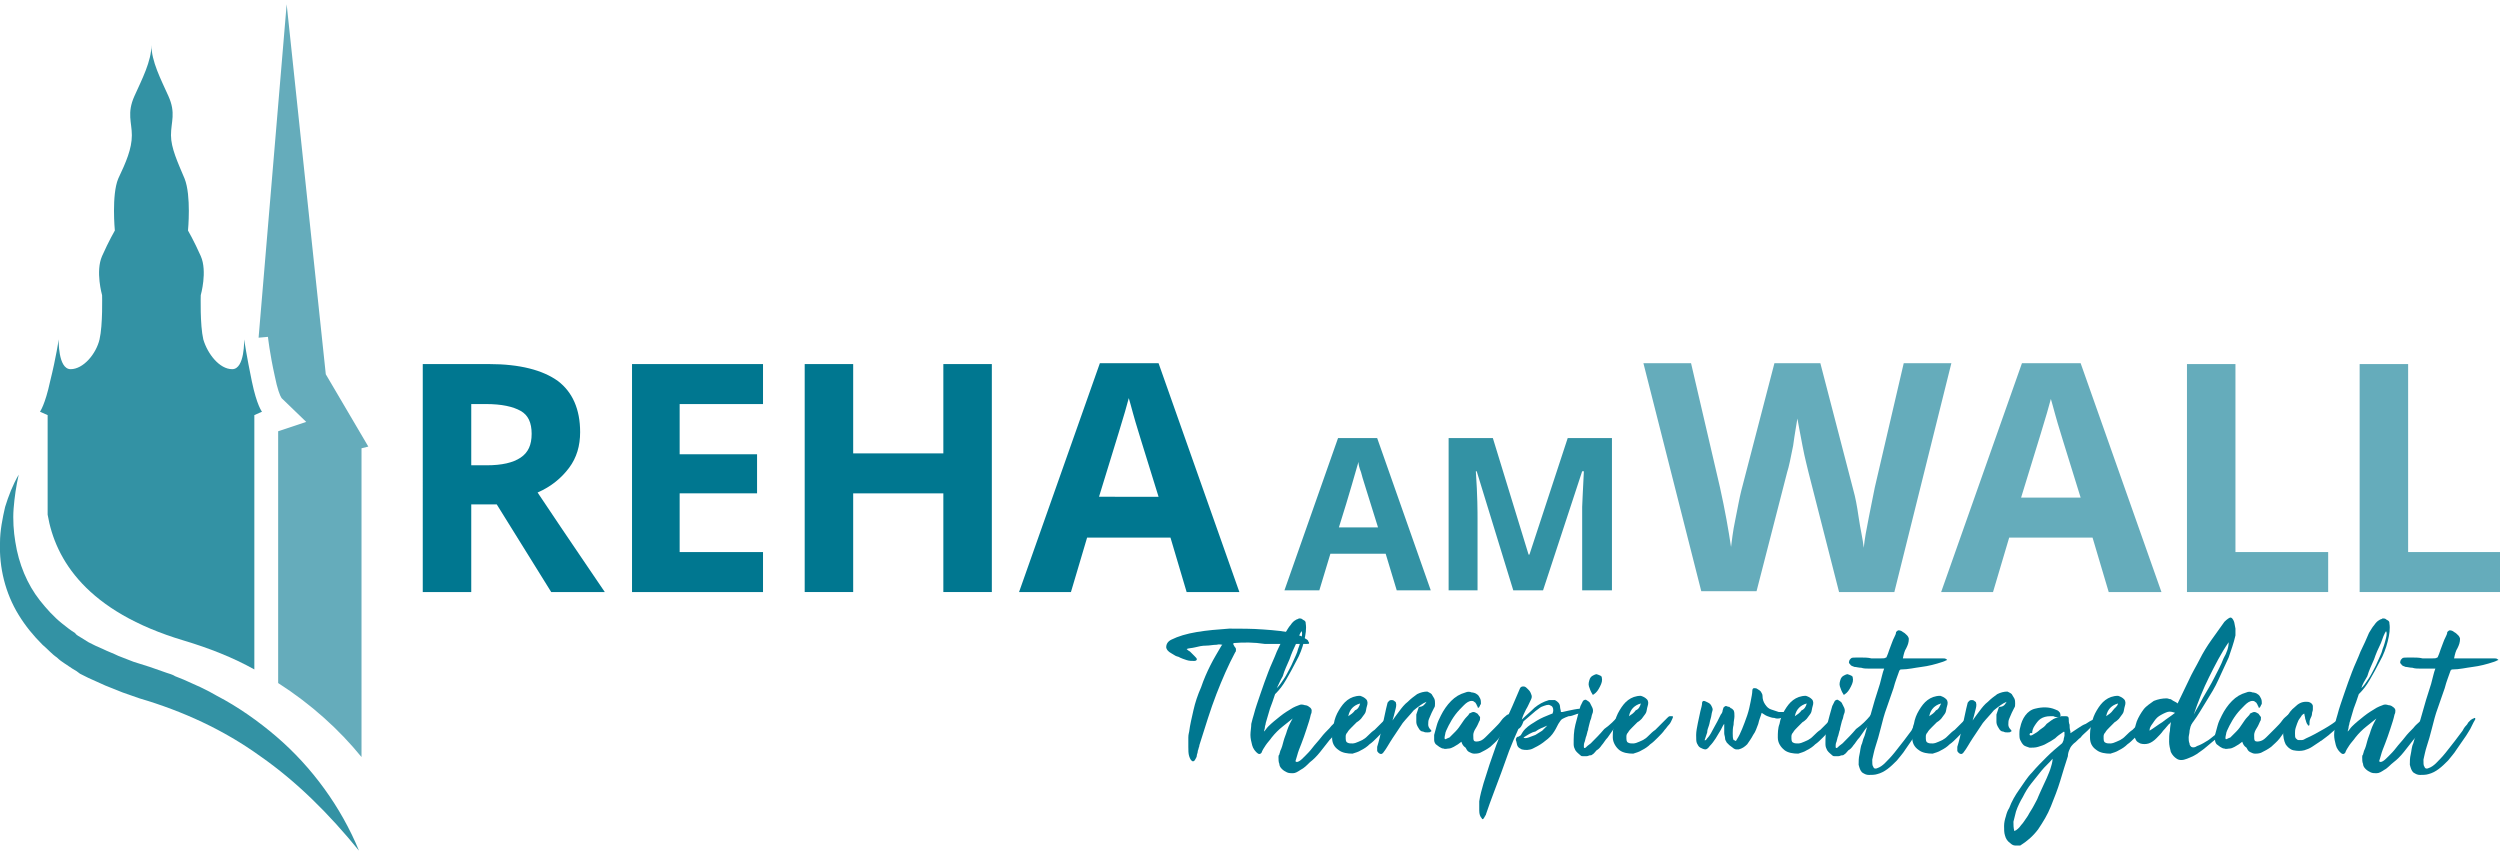 <?xml version="1.0" encoding="utf-8"?>
<!-- Generator: Adobe Illustrator 24.1.2, SVG Export Plug-In . SVG Version: 6.00 Build 0)  -->
<svg version="1.2" baseProfile="tiny" id="Ebene_1" xmlns="http://www.w3.org/2000/svg" xmlns:xlink="http://www.w3.org/1999/xlink"
	 x="0px" y="0px" viewBox="0 0 293.9 100" overflow="visible" xml:space="preserve">
<g>
	<path fill="#007790" d="M55.4,59.3v10.3h-5.7V42.8h7.8c3.6,0,6.3,0.7,8.1,2c1.7,1.3,2.6,3.3,2.6,6c0,1.6-0.4,3-1.3,4.2
		s-2.1,2.2-3.7,2.9c4,6,6.7,9.9,7.9,11.7h-6.3l-6.4-10.3H55.4z M55.4,54.7h1.8c1.8,0,3.1-0.3,4-0.9c0.9-0.6,1.3-1.5,1.3-2.8
		c0-1.3-0.4-2.2-1.3-2.7c-0.9-0.5-2.2-0.8-4.1-0.8h-1.7V54.7z"/>
	<path fill="#007790" d="M89.7,69.6H74.3V42.8h15.4v4.7h-9.8v5.9H89V58h-9.1v6.9h9.8V69.6z"/>
	<path fill="#007790" d="M116.6,69.6h-5.7V58h-10.6v11.6h-5.7V42.8h5.7v10.5h10.6V42.8h5.7V69.6z"/>
	<path fill="#007790" d="M139.5,69.6l-1.9-6.4h-9.8l-1.9,6.4h-6.1l9.5-26.9h6.9l9.5,26.9H139.5z M136.2,58.4c-1.8-5.8-2.8-9-3-9.8
		c-0.2-0.8-0.4-1.4-0.5-1.8c-0.4,1.6-1.6,5.4-3.5,11.6H136.2z"/>
</g>
<g>
	<path fill="#3392A4" d="M164.2,69.4l-1.3-4.3h-6.5l-1.3,4.3H151l6.3-17.9h4.6l6.3,17.9H164.2z M162,62c-1.2-3.9-1.9-6-2-6.5
		c-0.2-0.5-0.3-0.9-0.3-1.2c-0.3,1-1,3.6-2.3,7.7H162z"/>
	<path fill="#3392A4" d="M177.9,69.4l-4.3-14h-0.1c0.2,2.9,0.2,4.8,0.2,5.7v8.3h-3.4V51.5h5.2l4.2,13.7h0.1l4.5-13.7h5.2v17.9h-3.5
		V61c0-0.4,0-0.9,0-1.4c0-0.5,0.1-1.9,0.2-4.2H186l-4.6,14H177.9z"/>
</g>
<g>
	<path fill="#65ACBB" d="M222.7,69.6h-6.5l-3.6-14.1c-0.1-0.5-0.4-1.5-0.7-3.1c-0.3-1.6-0.5-2.6-0.6-3.2c-0.1,0.7-0.3,1.7-0.5,3.2
		c-0.3,1.5-0.5,2.5-0.7,3.1l-3.6,14h-6.5l-6.8-26.8h5.6l3.4,14.6c0.6,2.7,1,5,1.3,7c0.1-0.7,0.2-1.8,0.5-3.2
		c0.3-1.5,0.5-2.6,0.7-3.4l3.9-15h5.4l3.9,15c0.2,0.7,0.4,1.7,0.6,3.1s0.5,2.6,0.6,3.6c0.1-1,0.3-2.1,0.6-3.6
		c0.3-1.4,0.5-2.6,0.7-3.5l3.4-14.6h5.6L222.7,69.6z"/>
	<path fill="#65ACBB" d="M247.9,69.6l-1.9-6.4h-9.8l-1.9,6.4h-6.1l9.5-26.9h6.9l9.5,26.9H247.9z M244.6,58.5c-1.8-5.8-2.8-9-3-9.8
		c-0.2-0.8-0.4-1.4-0.5-1.8c-0.4,1.6-1.6,5.4-3.5,11.6H244.6z"/>
	<path fill="#65ACBB" d="M257.1,69.6V42.8h5.7v22.1h10.9v4.7H257.1z"/>
	<path fill="#65ACBB" d="M277.4,69.6V42.8h5.7v22.1h10.9v4.7H277.4z"/>
</g>
<g>
	<path fill="#3392A4" d="M5.6,60.5c0.9,5.3,4.6,11.4,16,14.8c3,0.9,5.8,2,8.3,3.4V48.8l0.9-0.4c0,0-0.6-0.7-1.2-3.6
		s-0.9-4.9-0.9-4.9s0.1,3.5-1.4,3.5c-1.5,0-2.9-1.8-3.4-3.5c-0.4-1.7-0.3-5.2-0.3-5.2s0.8-2.8,0-4.6c-0.8-1.8-1.5-3-1.5-3
		s0.4-4.1-0.4-6.1c-0.8-1.9-1.6-3.6-1.6-5.1c0-1.6,0.6-2.6-0.3-4.6c-0.9-2-2-4.1-2-6c0,1.9-1.1,4-2,6c-0.9,2-0.3,3.1-0.3,4.6
		c0,1.6-0.7,3.2-1.6,5.1c-0.8,1.9-0.4,6.1-0.4,6.1s-0.7,1.2-1.5,3c-0.8,1.8,0,4.6,0,4.6s0.1,3.5-0.3,5.2c-0.4,1.7-1.9,3.5-3.4,3.5
		c-1.5,0-1.4-3.5-1.4-3.5S6.6,42,5.9,44.8c-0.6,2.8-1.2,3.6-1.2,3.6l0.9,0.4V60.5z"/>
	<path fill="#65ACBB" d="M32.3,44.2c0.3,1.5,0.6,2.3,0.8,2.6l2.9,2.8l-3.3,1.1v29.6c3.9,2.5,7.2,5.5,9.8,8.7V52.7l0.8-0.2L38.3,44
		L33.7,0.5l-3.3,39.2l1.1-0.1C31.5,39.6,31.7,41.5,32.3,44.2z"/>
	<path fill="#3392A4" d="M42.2,100c-3.5-4.3-7.3-8.1-11.6-11.1c-4.3-3.1-9.1-5.3-14.2-6.8l-2-0.7c-0.7-0.3-1.3-0.5-2-0.8
		c-0.7-0.3-1.3-0.6-2-0.9l-1-0.5L9,78.9l-0.5-0.3L7.6,78c-0.3-0.2-0.6-0.4-0.9-0.7c-0.6-0.4-1.1-1-1.7-1.5c-1.1-1.1-2-2.2-2.8-3.5
		c-1.6-2.6-2.3-5.6-2.2-8.5c0-1.4,0.3-2.9,0.6-4.2C1,58.3,1.5,57,2.2,55.8c-0.3,1.3-0.5,2.7-0.6,4c-0.1,1.3,0,2.7,0.2,3.9
		c0.4,2.6,1.4,5,2.9,6.9c0.8,1,1.6,1.9,2.6,2.7c0.5,0.4,1,0.8,1.5,1.1C9,74.7,9.3,74.8,9.6,75l0.8,0.5l0.4,0.2l0.4,0.2l0.9,0.4
		c0.6,0.3,1.2,0.5,1.8,0.8l1.8,0.7l1.9,0.6l2,0.7c0.3,0.1,0.7,0.2,1,0.4l1,0.4c0.7,0.3,1.3,0.6,2,0.9l1,0.5l0.9,0.5
		c2.5,1.3,4.9,3,7,4.8C36.7,90.2,40.1,94.9,42.2,100z"/>
</g>
<g>
	<path fill="#007790" d="M145,75.6c0,0.1,0,0.1,0,0.2c0.1,0.1,0.1,0.2,0.2,0.3c0.1,0.1,0.1,0.2,0.1,0.3c0,0.1,0,0.2-0.1,0.3
		c-0.8,1.5-1.5,3.1-2.2,4.9c-0.7,1.8-1.3,3.8-2,6c0,0.2-0.1,0.3-0.1,0.4c0,0.1-0.1,0.2-0.1,0.4c0,0.1-0.1,0.3-0.1,0.4
		c0,0.2-0.1,0.3-0.2,0.5c-0.1,0.2-0.2,0.2-0.3,0.2c-0.2-0.1-0.3-0.3-0.4-0.6c-0.1-0.3-0.1-0.7-0.1-1.1c0-0.4,0-0.8,0-1.1
		c0-0.4,0.1-0.6,0.1-0.7c0.1-0.8,0.3-1.6,0.5-2.5c0.2-0.9,0.5-1.8,0.9-2.7c0.3-0.9,0.7-1.8,1.1-2.6c0.4-0.8,0.9-1.6,1.3-2.3
		c0.1-0.1,0.1-0.1,0.1-0.1c-0.1,0-0.3-0.1-0.7,0c-0.4,0-0.8,0.1-1.2,0.1c-0.5,0-0.9,0.1-1.3,0.2c-0.4,0.1-0.8,0.1-1,0.2
		c0.1,0.1,0.2,0.2,0.4,0.3c0.2,0.2,0.3,0.3,0.5,0.5c0.2,0.2,0.3,0.3,0.3,0.4c0,0.1-0.1,0.2-0.3,0.2c-0.3,0-0.6,0-0.9-0.1
		c-0.3-0.1-0.6-0.2-0.8-0.3c-0.1-0.1-0.3-0.1-0.5-0.2c-0.2-0.1-0.3-0.2-0.5-0.3c-0.2-0.1-0.3-0.2-0.4-0.3c-0.1-0.1-0.2-0.3-0.2-0.4
		c0-0.4,0.2-0.7,0.6-0.9c0.8-0.4,1.8-0.7,3-0.9c1.2-0.2,2.4-0.3,3.8-0.4c1.3,0,2.7,0,4,0.1c1.4,0.1,2.6,0.2,3.7,0.5
		c0.1,0,0.2,0,0.3,0.1s0.3,0.1,0.5,0.2c0.2,0.1,0.3,0.2,0.5,0.3c0.2,0.1,0.3,0.2,0.3,0.3c0.1,0.1,0.1,0.2,0.1,0.2
		c0,0.1-0.1,0.1-0.3,0.1c-0.2,0-0.4,0-0.6,0c-0.2,0-0.4,0-0.6,0c-1.2,0-2.4,0-3.7,0C147.4,75.5,146.2,75.5,145,75.6z"/>
	<path fill="#007790" d="M152.3,84.2c-0.5,0.4-1,0.8-1.5,1.2c-0.5,0.4-0.9,0.8-1.3,1.3c-0.2,0.3-0.5,0.6-0.7,0.9
		c-0.2,0.3-0.4,0.6-0.5,0.9c-0.1,0.1-0.2,0.2-0.4,0.1c-0.3-0.2-0.6-0.6-0.7-1c-0.1-0.4-0.2-0.8-0.2-1.2c0-0.4,0.1-0.9,0.1-1.3
		c0.1-0.4,0.2-0.8,0.3-1.1c0.2-0.8,0.5-1.6,0.8-2.5c0.3-0.9,0.6-1.7,0.9-2.5c0.3-0.8,0.7-1.6,1-2.4c0.4-0.8,0.7-1.5,1-2.2
		c0.2-0.3,0.4-0.7,0.6-0.9c0.2-0.3,0.4-0.5,0.6-0.6c0.1-0.1,0.3-0.1,0.4-0.2c0.1,0,0.3,0,0.4,0.1c0.1,0.1,0.2,0.1,0.3,0.2
		c0.1,0.1,0.1,0.2,0.1,0.3c0.1,0.6,0,1.3-0.2,2.1c-0.2,0.8-0.5,1.6-0.9,2.3c-0.4,0.8-0.8,1.5-1.2,2.2c-0.4,0.7-0.8,1.2-1.2,1.6
		c-0.1,0.1-0.1,0.1-0.1,0.1c-0.2,0.6-0.4,1.2-0.6,1.7c-0.2,0.6-0.3,1.1-0.5,1.7c0,0.2-0.1,0.3-0.1,0.5c0,0.2-0.1,0.3-0.1,0.5
		c0.2-0.2,0.3-0.4,0.5-0.6c0.4-0.4,0.9-0.8,1.4-1.2c0.5-0.4,1-0.7,1.5-1c0.2-0.1,0.4-0.2,0.7-0.3c0.2-0.1,0.4-0.1,0.7,0
		c0.2,0,0.4,0.1,0.5,0.2c0.2,0.1,0.3,0.3,0.3,0.4c0,0.2,0,0.3-0.1,0.5c-0.1,0.5-0.3,1.1-0.5,1.7c-0.2,0.6-0.4,1.2-0.6,1.7
		c-0.2,0.5-0.4,1-0.5,1.4c-0.1,0.4-0.2,0.6-0.2,0.7c0.1,0.1,0.2,0.1,0.4,0c0.2-0.1,0.4-0.3,0.7-0.6c0.3-0.3,0.6-0.6,0.9-1
		c0.3-0.4,0.7-0.8,1-1.2c0.3-0.4,0.7-0.8,1-1.1c0.3-0.4,0.6-0.6,0.8-0.8c0.2-0.2,0.3-0.3,0.5-0.2c0.1,0,0.1,0.2,0.1,0.4
		c-0.1,0.2-0.3,0.5-0.5,0.8c-0.2,0.4-0.5,0.8-0.9,1.2c-0.3,0.4-0.7,0.9-1.1,1.4c-0.4,0.5-0.8,0.9-1.2,1.2c-0.4,0.4-0.7,0.7-1.1,0.9
		c-0.3,0.2-0.6,0.4-0.9,0.4c-0.2,0-0.5,0-0.7-0.1c-0.2-0.1-0.4-0.2-0.6-0.4c-0.2-0.2-0.3-0.4-0.3-0.6c-0.1-0.2-0.1-0.5-0.1-0.8
		c0-0.1,0-0.2,0.1-0.3c0-0.1,0.1-0.3,0.1-0.4c0.2-0.4,0.3-0.8,0.4-1.2c0.1-0.4,0.3-0.8,0.4-1.2c0.2-0.6,0.5-1.2,0.9-1.8v0
		C152.4,84.2,152.3,84.2,152.3,84.2z M150.1,80.9c0.1-0.1,0.3-0.3,0.5-0.6c0.2-0.3,0.5-0.7,0.7-1.1c0.2-0.4,0.5-0.9,0.7-1.4
		c0.2-0.5,0.5-1,0.6-1.5c0.2-0.5,0.3-0.9,0.4-1.3c0.1-0.4,0.1-0.7,0-0.8c-0.2,0.3-0.4,0.8-0.6,1.4c-0.3,0.6-0.6,1.3-0.8,1.9
		c-0.3,0.7-0.6,1.3-0.8,2C150.5,80,150.3,80.5,150.1,80.9z"/>
	<path fill="#007790" d="M156.6,86.7c0-0.5,0-1.1,0.2-1.6c0.1-0.6,0.3-1.1,0.6-1.6c0.3-0.5,0.6-0.9,1-1.2c0.4-0.3,0.9-0.5,1.5-0.5
		c0.3,0.1,0.5,0.2,0.7,0.4c0.2,0.2,0.2,0.5,0.1,0.8c-0.1,0.3-0.1,0.6-0.2,0.8c-0.1,0.2-0.3,0.4-0.5,0.7c-0.1,0.1-0.3,0.3-0.5,0.4
		c-0.2,0.2-0.4,0.4-0.6,0.6c-0.2,0.2-0.4,0.4-0.5,0.6c-0.2,0.2-0.2,0.4-0.2,0.5c0,0.4,0,0.6,0.2,0.7c0.2,0.1,0.3,0.1,0.6,0.1
		c0.2,0,0.5-0.1,0.7-0.2c0.2-0.1,0.5-0.2,0.6-0.3c0.2-0.1,0.4-0.3,0.6-0.5c0.2-0.2,0.4-0.4,0.7-0.6c0.2-0.2,0.4-0.4,0.6-0.6
		c0.2-0.2,0.4-0.4,0.5-0.5c0.1-0.1,0.2-0.2,0.3-0.3c0.1-0.1,0.2-0.2,0.3-0.2c0.1,0,0.2,0,0.3,0c0.1,0,0.1,0.1,0,0.3
		c-0.1,0.2-0.2,0.5-0.4,0.7c-0.2,0.2-0.3,0.4-0.5,0.6c-0.2,0.3-0.5,0.6-0.8,0.9c-0.3,0.3-0.6,0.6-0.9,0.8c-0.3,0.3-0.6,0.5-1,0.7
		c-0.3,0.2-0.7,0.3-1,0.4c-0.6,0-1.2-0.1-1.6-0.4C156.8,87.8,156.6,87.3,156.6,86.7z M159.9,82.7c-0.4,0.1-0.7,0.3-0.9,0.5
		c-0.2,0.2-0.4,0.5-0.5,1c0.3-0.2,0.6-0.4,0.8-0.7C159.6,83.4,159.8,83.1,159.9,82.7z"/>
	<path fill="#007790" d="M167.7,82.5c-0.5,0.2-1,0.6-1.5,1c-0.4,0.5-0.9,1-1.3,1.5c-0.4,0.6-0.8,1.2-1.2,1.8
		c-0.4,0.6-0.7,1.2-1.1,1.7c-0.1,0.1-0.2,0.2-0.4,0.1c-0.2-0.1-0.2-0.2-0.3-0.3c0-0.2,0-0.3,0-0.5c0.1-0.3,0.2-0.7,0.3-1.1
		c0.1-0.4,0.2-0.9,0.3-1.3c0.1-0.5,0.2-0.9,0.3-1.4c0.1-0.5,0.2-0.9,0.3-1.3c0-0.1,0.1-0.2,0.2-0.3c0.1-0.1,0.2-0.1,0.3-0.1
		c0.1,0,0.2,0,0.3,0.1c0.1,0.1,0.2,0.1,0.2,0.2c0.1,0.3,0,0.6-0.1,1c-0.1,0.4-0.2,0.8-0.3,1.1c0.2-0.3,0.5-0.7,0.8-1.1
		c0.3-0.4,0.6-0.8,1-1.1c0.4-0.4,0.7-0.6,1.1-0.9c0.4-0.2,0.8-0.3,1.2-0.3c0.2,0.1,0.4,0.2,0.5,0.3c0.1,0.2,0.2,0.3,0.3,0.5
		c0.1,0.2,0.1,0.4,0.1,0.6c0,0.2,0,0.4-0.1,0.5c-0.1,0.2-0.2,0.4-0.3,0.6c-0.1,0.2-0.2,0.5-0.3,0.7c-0.1,0.2-0.1,0.5-0.1,0.7
		c0,0.2,0.1,0.4,0.3,0.6c0.1,0.1,0.1,0.2,0,0.2c-0.1,0.1-0.2,0.1-0.4,0.1c-0.2,0-0.3,0-0.5-0.1c-0.2,0-0.3-0.1-0.4-0.2
		c-0.2-0.3-0.4-0.6-0.4-0.9c0-0.3,0-0.6,0-0.9c0.1-0.3,0.2-0.6,0.3-0.9C167.3,83.1,167.5,82.8,167.7,82.5z"/>
	<path fill="#007790" d="M171.8,87.2c-0.1,0.1-0.3,0.2-0.4,0.3c-0.2,0.1-0.3,0.2-0.5,0.3c-0.2,0.1-0.4,0.2-0.6,0.2
		c-0.2,0-0.4,0.1-0.6,0c-0.2,0-0.3-0.1-0.5-0.2c-0.1-0.1-0.3-0.2-0.4-0.3c-0.1-0.1-0.2-0.3-0.2-0.5c0-0.2,0-0.4,0-0.6
		c0.1-0.4,0.2-0.7,0.3-1.1c0.1-0.4,0.3-0.8,0.5-1.2c0.3-0.6,0.7-1.2,1.2-1.7c0.5-0.5,1-0.8,1.7-1c0.2-0.1,0.5-0.1,0.7,0
		c0.2,0,0.5,0.1,0.6,0.2c0.2,0.1,0.3,0.3,0.4,0.5c0.1,0.2,0.1,0.4,0.1,0.6c0,0.1-0.1,0.2-0.1,0.2c0,0.1-0.1,0.2-0.1,0.2
		c0,0.1-0.1,0.1-0.1,0.1c0,0-0.1,0-0.1-0.1c0,0,0-0.1-0.1-0.2c0-0.1-0.1-0.2-0.1-0.2c0-0.1-0.1-0.1-0.2-0.2
		c-0.1-0.1-0.2-0.1-0.3-0.1c-0.3,0-0.6,0.2-0.9,0.5c-0.3,0.3-0.7,0.7-1,1.1c-0.3,0.4-0.6,0.9-0.8,1.3c-0.2,0.4-0.4,0.8-0.4,1
		c-0.1,0.4-0.1,0.6,0,0.6c0.1,0,0.2-0.1,0.5-0.2c0.2-0.2,0.4-0.4,0.7-0.7c0.3-0.3,0.5-0.6,0.7-0.9c0.2-0.3,0.4-0.6,0.6-0.8
		c0.2-0.2,0.3-0.3,0.3-0.4c0.2-0.1,0.4-0.2,0.5-0.2c0.2,0,0.3,0.1,0.5,0.2c0.1,0.1,0.2,0.3,0.3,0.4c0,0.2,0,0.4-0.1,0.5
		c-0.1,0.2-0.2,0.5-0.4,0.8c-0.2,0.3-0.3,0.6-0.3,0.8c0,0.4,0,0.6,0.1,0.7c0.1,0.1,0.4,0.1,0.7,0c0.3-0.1,0.5-0.3,0.8-0.6
		c0.3-0.3,0.6-0.6,0.9-0.9c0.3-0.3,0.6-0.6,0.8-0.9c0.2-0.3,0.5-0.5,0.6-0.6c0,0,0.1-0.1,0.2-0.1c0.1,0,0.1-0.1,0.2,0
		c0.1,0,0.1,0.1,0.1,0.1c0,0,0,0.1,0,0.2c-0.2,0.4-0.4,0.9-0.6,1.3c-0.2,0.4-0.5,0.8-0.8,1.2c-0.3,0.4-0.7,0.7-1,1
		c-0.4,0.3-0.8,0.5-1.2,0.7c-0.3,0.1-0.5,0.1-0.7,0.1c-0.2,0-0.4-0.1-0.6-0.2c-0.2-0.1-0.3-0.3-0.4-0.5
		C172,87.7,171.9,87.5,171.8,87.2z"/>
	<path fill="#007790" d="M178.5,85.7c-0.4,0.9-0.8,1.8-1.1,2.6c-0.3,0.8-0.6,1.7-0.9,2.5c-0.3,0.8-0.6,1.6-0.9,2.4
		c-0.3,0.8-0.6,1.6-0.9,2.5c0,0,0,0.1-0.1,0.2c0,0.1-0.1,0.1-0.1,0.2c-0.1,0.1-0.1,0.2-0.2,0.2c0,0-0.1,0-0.1-0.1
		c-0.2-0.2-0.3-0.5-0.3-0.9c0-0.4,0-0.7,0-1.1c0.1-0.7,0.3-1.4,0.5-2.1c0.2-0.7,0.5-1.5,0.7-2.2c0.3-0.8,0.5-1.5,0.8-2.3
		s0.6-1.5,0.9-2.3c0.3-0.8,0.7-1.6,1-2.3c0.3-0.7,0.6-1.4,0.9-2.1c0.1-0.2,0.3-0.2,0.4-0.2c0.2,0,0.3,0.1,0.5,0.3
		c0.2,0.2,0.3,0.3,0.4,0.6c0.1,0.2,0.1,0.4,0,0.6c-0.2,0.4-0.4,0.9-0.6,1.2c-0.2,0.4-0.4,0.8-0.5,1.2c0.5-0.5,1-0.9,1.5-1.4
		c0.5-0.4,1-0.7,1.7-0.9c0.3,0,0.5,0,0.7,0c0.2,0.1,0.3,0.2,0.4,0.3c0.1,0.1,0.2,0.3,0.2,0.5c0,0.2,0.1,0.4,0.1,0.6c0,0,0,0,0.1,0
		c0,0,0.1,0,0.1,0c0.4-0.1,0.9-0.2,1.4-0.3c0.5-0.1,0.9-0.1,1.4-0.1c0.2,0,0.4,0,0.5,0.1c0.1,0.1,0,0.2-0.2,0.2
		c-0.2,0.1-0.5,0.1-0.8,0.2c-0.3,0.1-0.6,0.1-0.8,0.2c-0.3,0.1-0.5,0.2-0.8,0.2c-0.3,0.1-0.5,0.2-0.7,0.3c-0.2,0.1-0.3,0.3-0.5,0.6
		c-0.2,0.4-0.4,0.8-0.7,1.2c-0.3,0.4-0.7,0.7-1.1,1c-0.4,0.3-0.8,0.5-1.2,0.7c-0.4,0.2-0.9,0.2-1.3,0.1c-0.2-0.1-0.4-0.2-0.5-0.4
		c-0.1-0.2-0.1-0.5-0.2-0.7c0-0.2,0.1-0.4,0.3-0.4c0.1,0,0.1-0.1,0.2-0.1c0,0,0.1-0.1,0.1-0.1c0.1-0.2,0.3-0.5,0.5-0.7
		c0.4-0.4,0.9-0.7,1.4-1c0.5-0.3,1-0.5,1.5-0.7c0.2-0.1,0.3-0.1,0.3-0.1c0,0,0.1-0.2,0.1-0.4c0-0.3-0.1-0.5-0.4-0.6
		c-0.2-0.1-0.5,0-1,0.2c-0.2,0.1-0.4,0.3-0.7,0.5c-0.2,0.2-0.5,0.4-0.7,0.6c-0.2,0.2-0.5,0.4-0.7,0.6
		C178.9,85.4,178.7,85.6,178.5,85.7z M179.1,86.7c0.1,0.1,0.3,0.1,0.6,0c0.3-0.1,0.5-0.2,0.8-0.3c0.3-0.2,0.5-0.3,0.8-0.5
		c0.2-0.2,0.4-0.4,0.6-0.6c-0.5,0.2-1,0.4-1.4,0.7C180,86.1,179.6,86.4,179.1,86.7z"/>
	<path fill="#007790" d="M190.3,84.1l0.2-0.2h0v0c0,0.3,0,0.6-0.1,0.7c-0.1,0.2-0.1,0.2-0.1,0.3c-0.1,0.2-0.3,0.5-0.6,0.8
		c-0.2,0.3-0.5,0.7-0.7,1c-0.3,0.3-0.5,0.7-0.7,0.9c-0.2,0.3-0.4,0.5-0.6,0.6c-0.2,0.2-0.3,0.4-0.5,0.5c-0.1,0.1-0.2,0.1-0.3,0.1
		c-0.1,0-0.2,0.1-0.4,0.1c-0.1,0-0.2,0-0.4,0c-0.1,0-0.2,0-0.3-0.1c-0.2-0.2-0.4-0.3-0.6-0.6c-0.1-0.2-0.2-0.4-0.2-0.7
		c0-0.8,0-1.5,0.2-2.3c0.2-0.8,0.4-1.5,0.6-2.2c0.1-0.2,0.2-0.4,0.3-0.6c0.1-0.1,0.3-0.2,0.4-0.1c0.2,0.1,0.3,0.2,0.4,0.3
		c0.1,0.2,0.2,0.4,0.3,0.6c0.1,0.2,0.1,0.5,0,0.7c-0.1,0.2-0.1,0.5-0.2,0.7c-0.1,0.2-0.1,0.4-0.2,0.7c0,0.1-0.1,0.3-0.1,0.5
		c-0.1,0.2-0.1,0.4-0.2,0.7c-0.1,0.2-0.1,0.4-0.2,0.7c-0.1,0.2-0.1,0.4-0.1,0.5c0,0.2,0,0.3,0.2,0.2c0.1-0.1,0.3-0.3,0.6-0.5
		c0.6-0.6,1.1-1.1,1.6-1.7C189.3,85.2,189.8,84.7,190.3,84.1z M187.4,81.6c-0.1,0.1-0.2,0.1-0.2,0c-0.2-0.3-0.3-0.6-0.4-0.9
		c-0.1-0.3,0-0.6,0.1-0.9c0.1-0.2,0.2-0.3,0.4-0.4c0.2-0.1,0.4-0.2,0.5-0.1c0.1,0,0.2,0.1,0.3,0.1c0.1,0.1,0.2,0.1,0.2,0.2
		c0.1,0.4,0,0.7-0.2,1.1C187.9,81.1,187.7,81.4,187.4,81.6z"/>
	<path fill="#007790" d="M189.6,86.7c0-0.5,0-1.1,0.2-1.6c0.1-0.6,0.3-1.1,0.6-1.6c0.3-0.5,0.6-0.9,1-1.2c0.4-0.3,0.9-0.5,1.5-0.5
		c0.3,0.1,0.5,0.2,0.7,0.4c0.2,0.2,0.2,0.5,0.1,0.8c-0.1,0.3-0.1,0.6-0.2,0.8c-0.1,0.2-0.3,0.4-0.5,0.7c-0.1,0.1-0.3,0.3-0.5,0.4
		c-0.2,0.2-0.4,0.4-0.6,0.6c-0.2,0.2-0.4,0.4-0.5,0.6c-0.2,0.2-0.2,0.4-0.2,0.5c0,0.4,0,0.6,0.2,0.7c0.2,0.1,0.3,0.1,0.6,0.1
		c0.2,0,0.5-0.1,0.7-0.2c0.2-0.1,0.5-0.2,0.6-0.3c0.2-0.1,0.4-0.3,0.6-0.5c0.2-0.2,0.4-0.4,0.7-0.6c0.2-0.2,0.4-0.4,0.6-0.6
		c0.2-0.2,0.4-0.4,0.5-0.5c0.1-0.1,0.2-0.2,0.3-0.3c0.1-0.1,0.2-0.2,0.3-0.2c0.1,0,0.2,0,0.3,0s0.1,0.1,0,0.3
		c-0.1,0.2-0.2,0.5-0.4,0.7c-0.2,0.2-0.3,0.4-0.5,0.6c-0.2,0.3-0.5,0.6-0.8,0.9c-0.3,0.3-0.6,0.6-0.9,0.8c-0.3,0.3-0.6,0.5-1,0.7
		c-0.3,0.2-0.7,0.3-1,0.4c-0.6,0-1.2-0.1-1.6-0.4S189.6,87.3,189.6,86.7z M192.9,82.7c-0.4,0.1-0.7,0.3-0.9,0.5
		c-0.2,0.2-0.4,0.5-0.5,1c0.3-0.2,0.6-0.4,0.8-0.7C192.6,83.4,192.8,83.1,192.9,82.7z"/>
	<path fill="#007790" d="M209.4,84.4c-0.3,0.1-0.6,0.1-0.8,0c-0.3,0-0.5-0.1-0.8-0.2c-0.3-0.1-0.5-0.3-0.7-0.4
		c-0.1,0.4-0.3,0.8-0.4,1.3c-0.2,0.5-0.3,0.9-0.6,1.3c-0.2,0.4-0.5,0.8-0.7,1.1c-0.3,0.3-0.6,0.5-1,0.6c-0.1,0-0.2,0-0.3,0
		c-0.1,0-0.3-0.1-0.4-0.2c-0.1-0.1-0.3-0.2-0.4-0.3c-0.1-0.1-0.2-0.2-0.3-0.3c-0.1-0.2-0.2-0.3-0.2-0.5c0-0.2-0.1-0.4-0.1-0.6
		c0-0.2,0-0.4,0-0.6c0-0.2,0-0.4,0-0.5c-0.1,0.1-0.2,0.3-0.4,0.7c-0.2,0.3-0.4,0.7-0.6,1c-0.2,0.3-0.4,0.6-0.7,0.9
		c-0.2,0.3-0.4,0.4-0.5,0.4c-0.2,0-0.4-0.1-0.6-0.2c-0.2-0.1-0.3-0.3-0.4-0.5c-0.1-0.2-0.1-0.5-0.1-1c0-0.4,0.1-0.9,0.2-1.4
		c0.1-0.5,0.2-0.9,0.3-1.4c0.1-0.4,0.2-0.7,0.2-1c0-0.1,0.1-0.2,0.2-0.2c0.1,0,0.3,0.1,0.5,0.2c0.2,0.1,0.3,0.2,0.4,0.4
		c0.1,0.2,0.2,0.4,0.1,0.6c-0.1,0.3-0.1,0.6-0.2,0.9c-0.1,0.3-0.1,0.5-0.2,0.8c-0.1,0.3-0.2,0.5-0.2,0.8c-0.1,0.3-0.2,0.6-0.3,0.9
		c0,0.1,0.2,0,0.3-0.2c0.2-0.2,0.4-0.5,0.6-0.9c0.2-0.4,0.4-0.7,0.6-1.1c0.2-0.4,0.3-0.6,0.4-0.8c0.1-0.1,0.2-0.3,0.2-0.4
		c0-0.1,0.1-0.3,0.1-0.4c0.1-0.1,0.2-0.2,0.3-0.2c0.1,0,0.2,0.1,0.4,0.1c0.1,0.1,0.2,0.2,0.3,0.2c0.1,0.1,0.1,0.1,0.2,0.2
		c0.1,0.2,0.1,0.4,0.1,0.7s-0.1,0.6-0.1,1c-0.1,0.4-0.1,0.7-0.1,1c0,0.3,0,0.6,0.1,0.8c0,0,0.1,0,0.2,0.1c0.1,0,0.1,0,0.2-0.2
		c0.2-0.3,0.4-0.7,0.6-1.2c0.2-0.5,0.4-1,0.6-1.6c0.2-0.6,0.3-1.1,0.4-1.6c0.1-0.5,0.2-1,0.2-1.3c0-0.2,0.1-0.3,0.2-0.3
		c0.1,0,0.3,0,0.4,0.1c0.2,0.1,0.3,0.2,0.4,0.3c0.1,0.2,0.2,0.3,0.2,0.5c0,0.4,0.1,0.7,0.3,1c0.2,0.3,0.4,0.5,0.7,0.6
		c0.3,0.1,0.6,0.2,0.9,0.3c0.3,0,0.7,0,1,0c0.1,0,0.1,0,0.1,0c0,0,0,0.1,0,0.1c0,0-0.1,0.1-0.1,0.2
		C209.9,84.2,209.6,84.4,209.4,84.4z"/>
	<path fill="#007790" d="M209,86.7c0-0.5,0-1.1,0.2-1.6c0.1-0.6,0.3-1.1,0.6-1.6c0.3-0.5,0.6-0.9,1-1.2c0.4-0.3,0.9-0.5,1.5-0.5
		c0.3,0.1,0.5,0.2,0.7,0.4c0.2,0.2,0.2,0.5,0.1,0.8c-0.1,0.3-0.1,0.6-0.2,0.8c-0.1,0.2-0.3,0.4-0.5,0.7c-0.1,0.1-0.3,0.3-0.5,0.4
		c-0.2,0.2-0.4,0.4-0.6,0.6c-0.2,0.2-0.4,0.4-0.5,0.6c-0.2,0.2-0.2,0.4-0.2,0.5c0,0.4,0,0.6,0.2,0.7c0.2,0.1,0.3,0.1,0.6,0.1
		c0.2,0,0.5-0.1,0.7-0.2c0.2-0.1,0.5-0.2,0.6-0.3c0.2-0.1,0.4-0.3,0.6-0.5c0.2-0.2,0.4-0.4,0.7-0.6c0.2-0.2,0.4-0.4,0.6-0.6
		c0.2-0.2,0.4-0.4,0.5-0.5c0.1-0.1,0.2-0.2,0.3-0.3c0.1-0.1,0.2-0.2,0.3-0.2c0.1,0,0.2,0,0.3,0c0.1,0,0.1,0.1,0,0.3
		c-0.1,0.2-0.2,0.5-0.4,0.7c-0.2,0.2-0.3,0.4-0.5,0.6c-0.2,0.3-0.5,0.6-0.8,0.9c-0.3,0.3-0.6,0.6-0.9,0.8c-0.3,0.3-0.6,0.5-1,0.7
		c-0.3,0.2-0.7,0.3-1,0.4c-0.6,0-1.2-0.1-1.6-0.4C209.3,87.8,209,87.3,209,86.7z M212.4,82.7c-0.4,0.1-0.7,0.3-0.9,0.5
		c-0.2,0.2-0.4,0.5-0.5,1c0.3-0.2,0.6-0.4,0.8-0.7C212.1,83.4,212.3,83.1,212.4,82.7z"/>
	<path fill="#007790" d="M219.9,84.1l0.2-0.2h0v0c0,0.3,0,0.6-0.1,0.7c-0.1,0.2-0.1,0.2-0.1,0.3c-0.1,0.2-0.3,0.5-0.6,0.8
		c-0.2,0.3-0.5,0.7-0.7,1c-0.3,0.3-0.5,0.7-0.7,0.9c-0.2,0.3-0.4,0.5-0.6,0.6c-0.2,0.2-0.3,0.4-0.5,0.5c-0.1,0.1-0.2,0.1-0.3,0.1
		c-0.1,0-0.2,0.1-0.4,0.1c-0.1,0-0.2,0-0.4,0c-0.1,0-0.2,0-0.3-0.1c-0.2-0.2-0.4-0.3-0.6-0.6c-0.1-0.2-0.2-0.4-0.2-0.7
		c0-0.8,0-1.5,0.2-2.3c0.2-0.8,0.4-1.5,0.6-2.2c0.1-0.2,0.2-0.4,0.3-0.6c0.1-0.1,0.3-0.2,0.4-0.1c0.2,0.1,0.3,0.2,0.4,0.3
		c0.1,0.2,0.2,0.4,0.3,0.6c0.1,0.2,0.1,0.5,0,0.7c-0.1,0.2-0.1,0.5-0.2,0.7c-0.1,0.2-0.1,0.4-0.2,0.7c0,0.1-0.1,0.3-0.1,0.5
		c-0.1,0.2-0.1,0.4-0.2,0.7c-0.1,0.2-0.1,0.4-0.2,0.7c-0.1,0.2-0.1,0.4-0.1,0.5c0,0.2,0,0.3,0.2,0.2c0.1-0.1,0.3-0.3,0.6-0.5
		c0.6-0.6,1.1-1.1,1.6-1.7C218.9,85.2,219.4,84.7,219.9,84.1z M216.9,81.6c-0.1,0.1-0.2,0.1-0.2,0c-0.2-0.3-0.3-0.6-0.4-0.9
		c-0.1-0.3,0-0.6,0.1-0.9c0.1-0.2,0.2-0.3,0.4-0.4c0.2-0.1,0.4-0.2,0.5-0.1c0.1,0,0.2,0.1,0.3,0.1c0.1,0.1,0.2,0.1,0.2,0.2
		c0.1,0.4,0,0.7-0.2,1.1C217.4,81.1,217.2,81.4,216.9,81.6z"/>
	<path fill="#007790" d="M220.2,90.1c0.1,0.3,0.3,0.3,0.5,0.2c0.3-0.1,0.6-0.3,0.9-0.6c0.3-0.3,0.7-0.7,1.1-1.2
		c0.4-0.5,0.7-0.9,1.1-1.4c0.3-0.4,0.6-0.8,0.9-1.2c0.2-0.4,0.4-0.6,0.5-0.7c0.1-0.1,0.1-0.2,0.2-0.3c0.1-0.1,0.2-0.2,0.3-0.3
		c0.1,0,0.1-0.1,0.2-0.1s0.1-0.1,0.2-0.1c0.1,0,0.1,0.1,0.1,0.1c0,0.1-0.1,0.2-0.2,0.4c-0.1,0.2-0.2,0.4-0.4,0.8
		c-0.2,0.3-0.4,0.7-0.7,1.1c-0.3,0.4-0.6,0.9-0.9,1.3c-0.3,0.5-0.7,0.9-1,1.3c-0.4,0.4-0.7,0.7-1.1,1c-0.4,0.3-0.8,0.5-1.2,0.6
		c-0.3,0.1-0.7,0.1-1,0.1c-0.3,0-0.5-0.1-0.8-0.3c-0.2-0.2-0.3-0.5-0.4-0.9c0-0.4,0-0.8,0.1-1.2c0.1-0.4,0.1-0.9,0.3-1.3
		c0.1-0.4,0.2-0.7,0.3-0.9c0.2-0.7,0.4-1.4,0.6-2.1c0.2-0.7,0.4-1.4,0.6-2.1c0.2-0.6,0.4-1.3,0.6-1.9c0.2-0.7,0.3-1.3,0.5-1.8
		c-0.3,0-0.6,0-0.9,0c-0.3,0-0.6,0-0.9,0s-0.6,0-0.9-0.1c-0.3,0-0.6-0.1-0.8-0.1c-0.2-0.1-0.4-0.1-0.5-0.3c-0.1-0.1-0.2-0.2-0.1-0.4
		c0-0.1,0.1-0.2,0.2-0.3c0.1-0.1,0.3-0.1,0.6-0.1c0.2,0,0.4,0,0.7,0c0.3,0,0.7,0,1.1,0.1c0.4,0,0.7,0,1.1,0c0.3,0,0.5,0,0.6-0.1
		c0,0,0.1,0,0.1-0.1c0.1-0.2,0.2-0.5,0.3-0.8c0.1-0.3,0.2-0.5,0.3-0.8c0.1-0.3,0.2-0.5,0.3-0.7c0.1-0.2,0.2-0.4,0.2-0.6
		c0.1-0.1,0.2-0.2,0.3-0.2c0.2,0,0.4,0.1,0.5,0.2c0.2,0.1,0.3,0.2,0.5,0.4c0.1,0.1,0.2,0.3,0.2,0.4c0,0.4-0.1,0.7-0.3,1.1
		c-0.2,0.3-0.3,0.7-0.4,1.2c0.9,0,1.6,0,2.3,0c0.6,0,1.2,0,1.8,0c0.2,0,0.4,0,0.6,0c0.2,0,0.3,0,0.4,0.1c0.1,0,0.1,0.1,0.1,0.1
		c-0.1,0-0.2,0.1-0.5,0.2c-0.9,0.3-1.7,0.5-2.5,0.6c-0.8,0.1-1.6,0.3-2.4,0.3c-0.1,0-0.1,0-0.1,0c0,0,0,0.1-0.1,0.1c0,0,0,0,0,0
		c0,0,0,0,0,0c-0.2,0.6-0.5,1.3-0.7,2.1c-0.3,0.8-0.5,1.5-0.8,2.3c-0.3,0.8-0.5,1.6-0.7,2.4c-0.2,0.8-0.4,1.5-0.6,2.1
		c-0.2,0.6-0.3,1.2-0.4,1.6C220.1,89.7,220.1,90,220.2,90.1z"/>
	<path fill="#007790" d="M224.8,86.7c0-0.5,0-1.1,0.2-1.6c0.1-0.6,0.3-1.1,0.6-1.6c0.3-0.5,0.6-0.9,1-1.2c0.4-0.3,0.9-0.5,1.5-0.5
		c0.3,0.1,0.5,0.2,0.7,0.4c0.2,0.2,0.2,0.5,0.1,0.8c-0.1,0.3-0.1,0.6-0.2,0.8c-0.1,0.2-0.3,0.4-0.5,0.7c-0.1,0.1-0.3,0.3-0.5,0.4
		c-0.2,0.2-0.4,0.4-0.6,0.6c-0.2,0.2-0.4,0.4-0.5,0.6c-0.2,0.2-0.2,0.4-0.2,0.5c0,0.4,0,0.6,0.2,0.7s0.3,0.1,0.6,0.1
		c0.2,0,0.5-0.1,0.7-0.2c0.2-0.1,0.5-0.2,0.6-0.3c0.2-0.1,0.4-0.3,0.6-0.5c0.2-0.2,0.4-0.4,0.7-0.6c0.2-0.2,0.4-0.4,0.6-0.6
		c0.2-0.2,0.4-0.4,0.5-0.5c0.1-0.1,0.2-0.2,0.3-0.3c0.1-0.1,0.2-0.2,0.3-0.2c0.1,0,0.2,0,0.3,0c0.1,0,0.1,0.1,0,0.3
		c-0.1,0.2-0.2,0.5-0.4,0.7c-0.2,0.2-0.3,0.4-0.5,0.6c-0.2,0.3-0.5,0.6-0.8,0.9c-0.3,0.3-0.6,0.6-0.9,0.8c-0.3,0.3-0.6,0.5-1,0.7
		c-0.3,0.2-0.7,0.3-1,0.4c-0.6,0-1.2-0.1-1.6-0.4C225,87.8,224.8,87.3,224.8,86.7z M228.2,82.7c-0.4,0.1-0.7,0.3-0.9,0.5
		c-0.2,0.2-0.4,0.5-0.5,1c0.3-0.2,0.6-0.4,0.8-0.7C227.9,83.4,228,83.1,228.2,82.7z"/>
	<path fill="#007790" d="M235.9,82.5c-0.5,0.2-1,0.6-1.5,1c-0.4,0.5-0.9,1-1.3,1.5c-0.4,0.6-0.8,1.2-1.2,1.8
		c-0.4,0.6-0.7,1.2-1.1,1.7c-0.1,0.1-0.2,0.2-0.4,0.1c-0.2-0.1-0.2-0.2-0.3-0.3c0-0.2,0-0.3,0-0.5c0.1-0.3,0.2-0.7,0.3-1.1
		c0.1-0.4,0.2-0.9,0.3-1.3c0.1-0.5,0.2-0.9,0.3-1.4c0.1-0.5,0.2-0.9,0.3-1.3c0-0.1,0.1-0.2,0.2-0.3c0.1-0.1,0.2-0.1,0.3-0.1
		c0.1,0,0.2,0,0.3,0.1c0.1,0.1,0.2,0.1,0.2,0.2c0.1,0.3,0,0.6-0.1,1c-0.1,0.4-0.2,0.8-0.3,1.1c0.2-0.3,0.5-0.7,0.8-1.1
		c0.3-0.4,0.6-0.8,1-1.1c0.4-0.4,0.7-0.6,1.1-0.9c0.4-0.2,0.8-0.3,1.2-0.3c0.2,0.1,0.4,0.2,0.5,0.3c0.1,0.2,0.2,0.3,0.3,0.5
		c0.1,0.2,0.1,0.4,0.1,0.6c0,0.2,0,0.4-0.1,0.5c-0.1,0.2-0.2,0.4-0.3,0.6c-0.1,0.2-0.2,0.5-0.3,0.7c-0.1,0.2-0.1,0.5-0.1,0.7
		c0,0.2,0.1,0.4,0.3,0.6c0.1,0.1,0.1,0.2,0,0.2c-0.1,0.1-0.2,0.1-0.4,0.1c-0.2,0-0.3,0-0.5-0.1c-0.2,0-0.3-0.1-0.4-0.2
		c-0.2-0.3-0.4-0.6-0.4-0.9c0-0.3,0-0.6,0-0.9c0.1-0.3,0.2-0.6,0.3-0.9C235.6,83.1,235.7,82.8,235.9,82.5z"/>
	<path fill="#007790" d="M238.6,86.4c0.1,0.1,0.2,0.1,0.5-0.1c0.2-0.1,0.5-0.3,0.7-0.5c0.3-0.2,0.6-0.4,0.8-0.7
		c0.3-0.2,0.5-0.4,0.7-0.5c0.1-0.1,0.2-0.1,0.4-0.2c0.2-0.1,0.4-0.1,0.6-0.2c0.2,0,0.4,0,0.6,0c0.2,0,0.3,0.1,0.3,0.3
		c0,0.2,0,0.5,0.1,0.7c0,0.2,0,0.5,0.1,0.8v0.2c0.3-0.2,0.6-0.4,0.9-0.6c0.3-0.2,0.6-0.4,0.9-0.5c0.3-0.2,0.6-0.4,0.9-0.5
		c0.3-0.2,0.6-0.3,0.9-0.4l0,0v0c0,0,0,0-0.1,0.1c0,0,0,0-0.1,0.1c-0.2,0.3-0.5,0.5-0.7,0.8c-0.2,0.2-0.5,0.5-0.7,0.7
		c-0.3,0.3-0.6,0.5-0.8,0.8c-0.3,0.2-0.5,0.5-0.8,0.7c-0.2,0.2-0.4,0.4-0.5,0.7c-0.1,0.2-0.2,0.5-0.2,0.8c-0.3,0.9-0.6,1.9-0.9,2.9
		c-0.3,1-0.7,2-1.1,3c-0.4,1-0.9,1.8-1.5,2.7c-0.6,0.8-1.3,1.4-2.1,1.9c-0.2,0-0.4,0-0.6,0c-0.2,0-0.4-0.1-0.6-0.3
		c-0.3-0.2-0.5-0.5-0.6-0.9c-0.1-0.3-0.1-0.7-0.1-1.1c0-0.4,0.1-0.8,0.2-1.1c0.1-0.4,0.2-0.7,0.4-1c0.3-0.8,0.7-1.5,1.2-2.2
		c0.5-0.7,0.9-1.4,1.5-2c0.5-0.6,1.1-1.2,1.7-1.8c0.6-0.6,1.2-1.1,1.8-1.6c0.1-0.1,0.1-0.2,0.2-0.4c0-0.2,0.1-0.4,0.1-0.5
		c0-0.2,0-0.3,0-0.4c0-0.1-0.1-0.1-0.2,0c-0.3,0.2-0.6,0.4-0.9,0.7c-0.3,0.2-0.6,0.4-1,0.6c-0.3,0.2-0.7,0.3-1,0.4
		c-0.3,0.1-0.7,0.1-1,0.1c-0.3-0.1-0.6-0.2-0.7-0.3c-0.2-0.2-0.3-0.4-0.4-0.6c-0.1-0.2-0.1-0.5-0.1-0.7s0-0.5,0.1-0.8
		c0.1-0.5,0.3-1,0.6-1.4c0.3-0.4,0.7-0.7,1.2-0.8c0.8-0.2,1.6-0.2,2.3,0.1c0.2,0.1,0.3,0.1,0.4,0.2c0.1,0.1,0.2,0.2,0.2,0.3
		c0.1,0.3,0,0.4-0.3,0.4c-0.2,0-0.3,0-0.5-0.1c-0.2,0-0.3,0-0.4,0c-0.4,0-0.8,0.1-1.1,0.3c-0.3,0.2-0.5,0.5-0.7,0.8
		s-0.3,0.6-0.3,0.9C238.6,86.1,238.6,86.3,238.6,86.4z M241.3,89.2c-0.4,0.5-0.9,0.9-1.3,1.4c-0.4,0.5-0.8,1-1.2,1.5
		c-0.4,0.5-0.7,1-1,1.6c-0.3,0.5-0.6,1.1-0.8,1.7c-0.1,0.4-0.2,0.8-0.3,1.2c0,0.4,0,0.7,0.1,1.1c0.3-0.1,0.6-0.4,0.8-0.7
		c0.3-0.3,0.5-0.7,0.8-1.1c0.2-0.4,0.5-0.8,0.7-1.2c0.2-0.4,0.4-0.7,0.5-1c0.1-0.2,0.2-0.5,0.4-0.9c0.2-0.4,0.4-0.9,0.6-1.3
		c0.2-0.5,0.4-0.9,0.5-1.3C241.3,89.6,241.3,89.3,241.3,89.2z"/>
	<path fill="#007790" d="M245.7,86.7c0-0.5,0-1.1,0.2-1.6c0.1-0.6,0.3-1.1,0.6-1.6c0.3-0.5,0.6-0.9,1-1.2c0.4-0.3,0.9-0.5,1.5-0.5
		c0.3,0.1,0.5,0.2,0.7,0.4c0.2,0.2,0.2,0.5,0.1,0.8c-0.1,0.3-0.1,0.6-0.2,0.8c-0.1,0.2-0.3,0.4-0.5,0.7c-0.1,0.1-0.3,0.3-0.5,0.4
		c-0.2,0.2-0.4,0.4-0.6,0.6c-0.2,0.2-0.4,0.4-0.5,0.6c-0.2,0.2-0.2,0.4-0.2,0.5c0,0.4,0,0.6,0.2,0.7s0.3,0.1,0.6,0.1
		c0.2,0,0.5-0.1,0.7-0.2c0.2-0.1,0.5-0.2,0.6-0.3c0.2-0.1,0.4-0.3,0.6-0.5c0.2-0.2,0.4-0.4,0.7-0.6c0.2-0.2,0.4-0.4,0.6-0.6
		c0.2-0.2,0.4-0.4,0.5-0.5c0.1-0.1,0.2-0.2,0.3-0.3c0.1-0.1,0.2-0.2,0.3-0.2c0.1,0,0.2,0,0.3,0c0.1,0,0.1,0.1,0,0.3
		c-0.1,0.2-0.2,0.5-0.4,0.7c-0.2,0.2-0.3,0.4-0.5,0.6c-0.2,0.3-0.5,0.6-0.8,0.9c-0.3,0.3-0.6,0.6-0.9,0.8c-0.3,0.3-0.6,0.5-1,0.7
		c-0.3,0.2-0.7,0.3-1,0.4c-0.6,0-1.2-0.1-1.6-0.4C245.9,87.8,245.7,87.3,245.7,86.7z M249,82.7c-0.4,0.1-0.7,0.3-0.9,0.5
		c-0.2,0.2-0.4,0.5-0.5,1c0.3-0.2,0.6-0.4,0.8-0.7S248.9,83.1,249,82.7z"/>
	<path fill="#007790" d="M256,82.7C256,82.7,256,82.7,256,82.7C256,82.7,256,82.7,256,82.7c0.5-1,0.9-1.9,1.3-2.7
		c0.4-0.9,0.9-1.7,1.3-2.5c0.4-0.8,0.9-1.6,1.4-2.3c0.5-0.7,1-1.4,1.5-2.1c0.3-0.3,0.6-0.5,0.7-0.5c0.2,0,0.3,0.2,0.4,0.4
		c0.1,0.2,0.1,0.5,0.2,0.9c0,0.3,0,0.6,0,0.8c-0.2,0.9-0.5,1.7-0.8,2.6c-0.4,0.9-0.8,1.7-1.2,2.6c-0.4,0.9-0.9,1.7-1.4,2.5
		c-0.5,0.8-1,1.7-1.6,2.5c-0.1,0.1-0.1,0.2-0.2,0.3c0,0.1-0.1,0.2-0.1,0.3c0,0.1-0.1,0.3-0.1,0.5c0,0.2-0.1,0.5-0.1,0.7
		c0,0.2,0,0.5,0.1,0.7c0,0.2,0.1,0.3,0.2,0.4c0.2,0.1,0.4,0.1,0.7-0.1c0.3-0.1,0.7-0.3,1-0.5c0.4-0.2,0.7-0.5,1.1-0.8
		c0.4-0.3,0.7-0.6,0.9-0.9c0,0,0.1,0,0.1,0c0.1,0,0.1,0.1,0.1,0.2c0,0.1,0,0.1,0,0.2c0,0.1-0.1,0.2-0.2,0.3c-0.3,0.3-0.7,0.6-1.2,1
		c-0.5,0.4-0.9,0.8-1.5,1.2c-0.5,0.4-1,0.6-1.5,0.8c-0.5,0.2-0.9,0.2-1.2,0c-0.3-0.2-0.5-0.4-0.7-0.8c-0.1-0.4-0.2-0.8-0.2-1.2
		c0-0.4,0-0.9,0.1-1.3c0-0.4,0.1-0.8,0.1-1c0,0-0.1,0.1-0.1,0.1c0,0,0,0.1-0.1,0.1c-0.2,0.2-0.4,0.5-0.7,0.8
		c-0.2,0.3-0.5,0.6-0.8,0.9c-0.3,0.3-0.6,0.5-0.9,0.6c-0.3,0.1-0.7,0.1-1,0c-0.2-0.1-0.4-0.2-0.5-0.4c-0.1-0.2-0.2-0.4-0.2-0.6
		c0-0.5,0.1-1,0.3-1.6c0.2-0.5,0.5-1,0.8-1.4c0.3-0.4,0.8-0.7,1.2-1c0.5-0.2,1-0.3,1.5-0.3c0.2,0,0.3,0.1,0.5,0.1
		C255.6,82.5,255.8,82.5,256,82.7L256,82.7z M252.7,85.9L252.7,85.9c0.5-0.3,1-0.7,1.5-1c0.5-0.4,1-0.7,1.5-1.1
		c-0.3-0.1-0.6-0.2-0.9-0.1c-0.3,0.1-0.7,0.3-1,0.5s-0.5,0.5-0.7,0.8C252.8,85.4,252.7,85.6,252.7,85.9z M262,75.5
		c-0.9,1.3-1.6,2.7-2.3,4.1c-0.7,1.4-1.3,2.9-1.8,4.4c0.3-0.6,0.7-1.2,1.1-2c0.4-0.7,0.9-1.5,1.3-2.3c0.4-0.8,0.8-1.5,1.1-2.3
		C261.8,76.7,262,76.1,262,75.5z"/>
	<path fill="#007790" d="M263.6,87.2c-0.1,0.1-0.3,0.2-0.4,0.3c-0.2,0.1-0.3,0.2-0.5,0.3c-0.2,0.1-0.4,0.2-0.6,0.2
		c-0.2,0-0.4,0.1-0.6,0c-0.2,0-0.3-0.1-0.5-0.2c-0.1-0.1-0.3-0.2-0.4-0.3c-0.1-0.1-0.2-0.3-0.2-0.5c0-0.2,0-0.4,0-0.6
		c0.1-0.4,0.2-0.7,0.3-1.1c0.1-0.4,0.3-0.8,0.5-1.2c0.3-0.6,0.7-1.2,1.2-1.7c0.5-0.5,1-0.8,1.7-1c0.2-0.1,0.5-0.1,0.7,0
		c0.2,0,0.5,0.1,0.6,0.2c0.2,0.1,0.3,0.3,0.4,0.5c0.1,0.2,0.1,0.4,0.1,0.6c0,0.1-0.1,0.2-0.1,0.2c0,0.1-0.1,0.2-0.1,0.2
		c0,0.1-0.1,0.1-0.1,0.1c0,0-0.1,0-0.1-0.1c0,0,0-0.1-0.1-0.2c0-0.1-0.1-0.2-0.1-0.2c0-0.1-0.1-0.1-0.2-0.2
		c-0.1-0.1-0.2-0.1-0.3-0.1c-0.3,0-0.6,0.2-0.9,0.5c-0.3,0.3-0.7,0.7-1,1.1c-0.3,0.4-0.6,0.9-0.8,1.3c-0.2,0.4-0.4,0.8-0.4,1
		c-0.1,0.4-0.1,0.6,0,0.6c0.1,0,0.2-0.1,0.5-0.2c0.2-0.2,0.4-0.4,0.7-0.7c0.3-0.3,0.5-0.6,0.7-0.9c0.2-0.3,0.4-0.6,0.6-0.8
		c0.2-0.2,0.3-0.3,0.3-0.4c0.2-0.1,0.4-0.2,0.5-0.2c0.2,0,0.3,0.1,0.5,0.2c0.1,0.1,0.2,0.3,0.3,0.4c0,0.2,0,0.4-0.1,0.5
		c-0.1,0.2-0.2,0.5-0.4,0.8c-0.2,0.3-0.3,0.6-0.3,0.8c0,0.4,0,0.6,0.1,0.7c0.1,0.1,0.4,0.1,0.7,0c0.3-0.1,0.5-0.3,0.8-0.6
		c0.3-0.3,0.6-0.6,0.9-0.9c0.3-0.3,0.6-0.6,0.8-0.9c0.2-0.3,0.5-0.5,0.6-0.6c0,0,0.1-0.1,0.2-0.1c0.1,0,0.1-0.1,0.2,0
		c0.1,0,0.1,0.1,0.1,0.1c0,0,0,0.1,0,0.2c-0.2,0.4-0.4,0.9-0.6,1.3c-0.2,0.4-0.5,0.8-0.8,1.2c-0.3,0.4-0.7,0.7-1,1
		c-0.4,0.3-0.8,0.5-1.2,0.7c-0.3,0.1-0.5,0.1-0.7,0.1c-0.2,0-0.4-0.1-0.6-0.2c-0.2-0.1-0.3-0.3-0.4-0.5
		C263.8,87.7,263.7,87.5,263.6,87.2z"/>
	<path fill="#007790" d="M275.1,84.4c0.2-0.1,0.2-0.1,0.3,0c0,0.1,0,0.2,0,0.3c-0.1,0.2-0.2,0.3-0.3,0.5c-0.1,0.1-0.3,0.3-0.4,0.4
		c-0.3,0.3-0.6,0.5-0.8,0.7c-0.2,0.2-0.4,0.3-0.5,0.4c-0.1,0.1-0.3,0.2-0.4,0.3c-0.1,0.1-0.2,0.1-0.3,0.2c-0.3,0.2-0.6,0.4-0.9,0.6
		c-0.3,0.2-0.6,0.3-0.9,0.4c-0.4,0.1-0.8,0.1-1.3,0c-0.4-0.1-0.7-0.4-0.9-0.7c-0.2-0.4-0.3-0.9-0.3-1.5c0-0.6,0.2-1.1,0.4-1.6
		c0.2-0.5,0.6-1,1-1.3c0.4-0.4,0.8-0.6,1.3-0.6c0.2,0,0.3,0,0.5,0.1c0.2,0.1,0.3,0.3,0.3,0.4c0,0.1,0,0.3,0,0.4
		c0,0.2-0.1,0.3-0.1,0.5c0,0.2-0.1,0.4-0.2,0.6c-0.1,0.2-0.1,0.5-0.1,0.7c0,0.1-0.1,0.1-0.1,0.1c0,0-0.1,0-0.1-0.1
		c-0.2-0.2-0.2-0.5-0.3-0.7c0-0.2-0.1-0.4-0.1-0.6c-0.1,0-0.2,0.1-0.3,0.2c-0.1,0.2-0.3,0.4-0.4,0.6c-0.1,0.2-0.2,0.5-0.3,0.8
		c-0.1,0.3-0.1,0.5-0.1,0.7c0,0.3,0,0.5,0.1,0.6c0.1,0.1,0.2,0.2,0.3,0.2c0.1,0,0.3,0,0.4,0c0.2,0,0.3-0.1,0.5-0.2
		c0.7-0.3,1.4-0.7,2.1-1.1C273.9,85.3,274.5,84.9,275.1,84.4z"/>
	<path fill="#007790" d="M279.7,84.2c-0.5,0.4-1,0.8-1.5,1.2c-0.5,0.4-0.9,0.8-1.3,1.3c-0.2,0.3-0.5,0.6-0.7,0.9
		c-0.2,0.3-0.4,0.6-0.5,0.9c-0.1,0.1-0.2,0.2-0.4,0.1c-0.3-0.2-0.6-0.6-0.7-1c-0.1-0.4-0.2-0.8-0.2-1.2c0-0.4,0.1-0.9,0.1-1.3
		c0.1-0.4,0.2-0.8,0.3-1.1c0.2-0.8,0.5-1.6,0.8-2.5c0.3-0.9,0.6-1.7,0.9-2.5c0.3-0.8,0.7-1.6,1-2.4c0.4-0.8,0.7-1.5,1-2.2
		c0.2-0.3,0.4-0.7,0.6-0.9c0.2-0.3,0.4-0.5,0.6-0.6c0.1-0.1,0.3-0.1,0.4-0.2c0.1,0,0.3,0,0.4,0.1c0.1,0.1,0.2,0.1,0.3,0.2
		c0.1,0.1,0.1,0.2,0.1,0.3c0.1,0.6,0,1.3-0.2,2.1c-0.2,0.8-0.5,1.6-0.9,2.3c-0.4,0.8-0.8,1.5-1.2,2.2c-0.4,0.7-0.8,1.2-1.2,1.6
		c-0.1,0.1-0.1,0.1-0.1,0.1c-0.2,0.6-0.4,1.2-0.6,1.7c-0.2,0.6-0.3,1.1-0.5,1.7c0,0.2-0.1,0.3-0.1,0.5c0,0.2-0.1,0.3-0.1,0.5
		c0.2-0.2,0.3-0.4,0.5-0.6c0.4-0.4,0.9-0.8,1.4-1.2c0.5-0.4,1-0.7,1.5-1c0.2-0.1,0.4-0.2,0.7-0.3c0.2-0.1,0.4-0.1,0.7,0
		c0.2,0,0.4,0.1,0.5,0.2c0.2,0.1,0.3,0.3,0.3,0.4c0,0.2,0,0.3-0.1,0.5c-0.1,0.5-0.3,1.1-0.5,1.7c-0.2,0.6-0.4,1.2-0.6,1.7
		c-0.2,0.5-0.4,1-0.5,1.4c-0.1,0.4-0.2,0.6-0.2,0.7c0.1,0.1,0.2,0.1,0.4,0c0.2-0.1,0.4-0.3,0.7-0.6c0.3-0.3,0.6-0.6,0.9-1
		c0.3-0.4,0.7-0.8,1-1.2c0.3-0.4,0.7-0.8,1-1.1c0.3-0.4,0.6-0.6,0.8-0.8c0.2-0.2,0.3-0.3,0.5-0.2c0.1,0,0.1,0.2,0.1,0.4
		c-0.1,0.2-0.3,0.5-0.5,0.8c-0.2,0.4-0.5,0.8-0.9,1.2c-0.3,0.4-0.7,0.9-1.1,1.4c-0.4,0.5-0.8,0.9-1.2,1.2s-0.7,0.7-1.1,0.9
		c-0.3,0.2-0.6,0.4-0.9,0.4c-0.2,0-0.5,0-0.7-0.1c-0.2-0.1-0.4-0.2-0.6-0.4c-0.2-0.2-0.3-0.4-0.3-0.6c-0.1-0.2-0.1-0.5-0.1-0.8
		c0-0.1,0-0.2,0.1-0.3c0-0.1,0.1-0.3,0.1-0.4c0.2-0.4,0.3-0.8,0.4-1.2c0.1-0.4,0.3-0.8,0.4-1.2c0.2-0.6,0.5-1.2,0.9-1.8v0
		C279.8,84.2,279.8,84.2,279.7,84.2z M277.6,80.9c0.1-0.1,0.3-0.3,0.5-0.6c0.2-0.3,0.5-0.7,0.7-1.1c0.2-0.4,0.5-0.9,0.7-1.4
		c0.2-0.5,0.5-1,0.6-1.5c0.2-0.5,0.3-0.9,0.4-1.3c0.1-0.4,0.1-0.7,0-0.8c-0.2,0.3-0.4,0.8-0.6,1.4c-0.3,0.6-0.6,1.3-0.8,1.9
		c-0.3,0.7-0.6,1.3-0.8,2C278,80,277.7,80.5,277.6,80.9z"/>
	<path fill="#007790" d="M285,90.1c0.1,0.3,0.3,0.3,0.5,0.2c0.3-0.1,0.6-0.3,0.9-0.6c0.3-0.3,0.7-0.7,1.1-1.2
		c0.4-0.5,0.7-0.9,1.1-1.4c0.3-0.4,0.6-0.8,0.9-1.2c0.2-0.4,0.4-0.6,0.5-0.7c0.1-0.1,0.1-0.2,0.2-0.3c0.1-0.1,0.2-0.2,0.3-0.3
		c0.1,0,0.1-0.1,0.2-0.1c0.1,0,0.1-0.1,0.2-0.1c0.1,0,0.1,0.1,0.1,0.1c0,0.1-0.1,0.2-0.2,0.4c-0.1,0.2-0.2,0.4-0.4,0.8
		c-0.2,0.3-0.4,0.7-0.7,1.1c-0.3,0.4-0.6,0.9-0.9,1.3c-0.3,0.5-0.7,0.9-1,1.3c-0.4,0.4-0.7,0.7-1.1,1c-0.4,0.3-0.8,0.5-1.2,0.6
		c-0.3,0.1-0.7,0.1-1,0.1c-0.3,0-0.5-0.1-0.8-0.3c-0.2-0.2-0.3-0.5-0.4-0.9c0-0.4,0-0.8,0.1-1.2c0.1-0.4,0.1-0.9,0.3-1.3
		c0.1-0.4,0.2-0.7,0.3-0.9c0.2-0.7,0.4-1.4,0.6-2.1c0.2-0.7,0.4-1.4,0.6-2.1c0.2-0.6,0.4-1.3,0.6-1.9c0.2-0.7,0.3-1.3,0.5-1.8
		c-0.3,0-0.6,0-0.9,0c-0.3,0-0.6,0-0.9,0c-0.3,0-0.6,0-0.9-0.1c-0.3,0-0.6-0.1-0.8-0.1c-0.2-0.1-0.4-0.1-0.5-0.3
		c-0.1-0.1-0.2-0.2-0.1-0.4c0-0.1,0.1-0.2,0.2-0.3c0.1-0.1,0.3-0.1,0.6-0.1c0.2,0,0.4,0,0.7,0c0.3,0,0.7,0,1.1,0.1
		c0.4,0,0.7,0,1.1,0c0.3,0,0.5,0,0.6-0.1c0,0,0.1,0,0.1-0.1c0.1-0.2,0.2-0.5,0.3-0.8c0.1-0.3,0.2-0.5,0.3-0.8
		c0.1-0.3,0.2-0.5,0.3-0.7c0.1-0.2,0.2-0.4,0.2-0.6c0.1-0.1,0.2-0.2,0.3-0.2c0.2,0,0.4,0.1,0.5,0.2c0.2,0.1,0.3,0.2,0.5,0.4
		c0.1,0.1,0.2,0.3,0.2,0.4c0,0.4-0.1,0.7-0.3,1.1c-0.2,0.3-0.3,0.7-0.4,1.2c0.9,0,1.6,0,2.3,0c0.6,0,1.2,0,1.8,0c0.2,0,0.4,0,0.6,0
		c0.2,0,0.3,0,0.4,0.1c0.1,0,0.1,0.1,0.1,0.1c-0.1,0-0.2,0.1-0.5,0.2c-0.9,0.3-1.7,0.5-2.5,0.6c-0.8,0.1-1.6,0.3-2.4,0.3
		c-0.1,0-0.1,0-0.1,0c0,0,0,0.1-0.1,0.1c0,0,0,0,0,0c0,0,0,0,0,0c-0.2,0.6-0.5,1.3-0.7,2.1c-0.3,0.8-0.5,1.5-0.8,2.3
		c-0.3,0.8-0.5,1.6-0.7,2.4c-0.2,0.8-0.4,1.5-0.6,2.1c-0.2,0.6-0.3,1.2-0.4,1.6C284.9,89.7,284.9,90,285,90.1z"/>
</g>
</svg>
